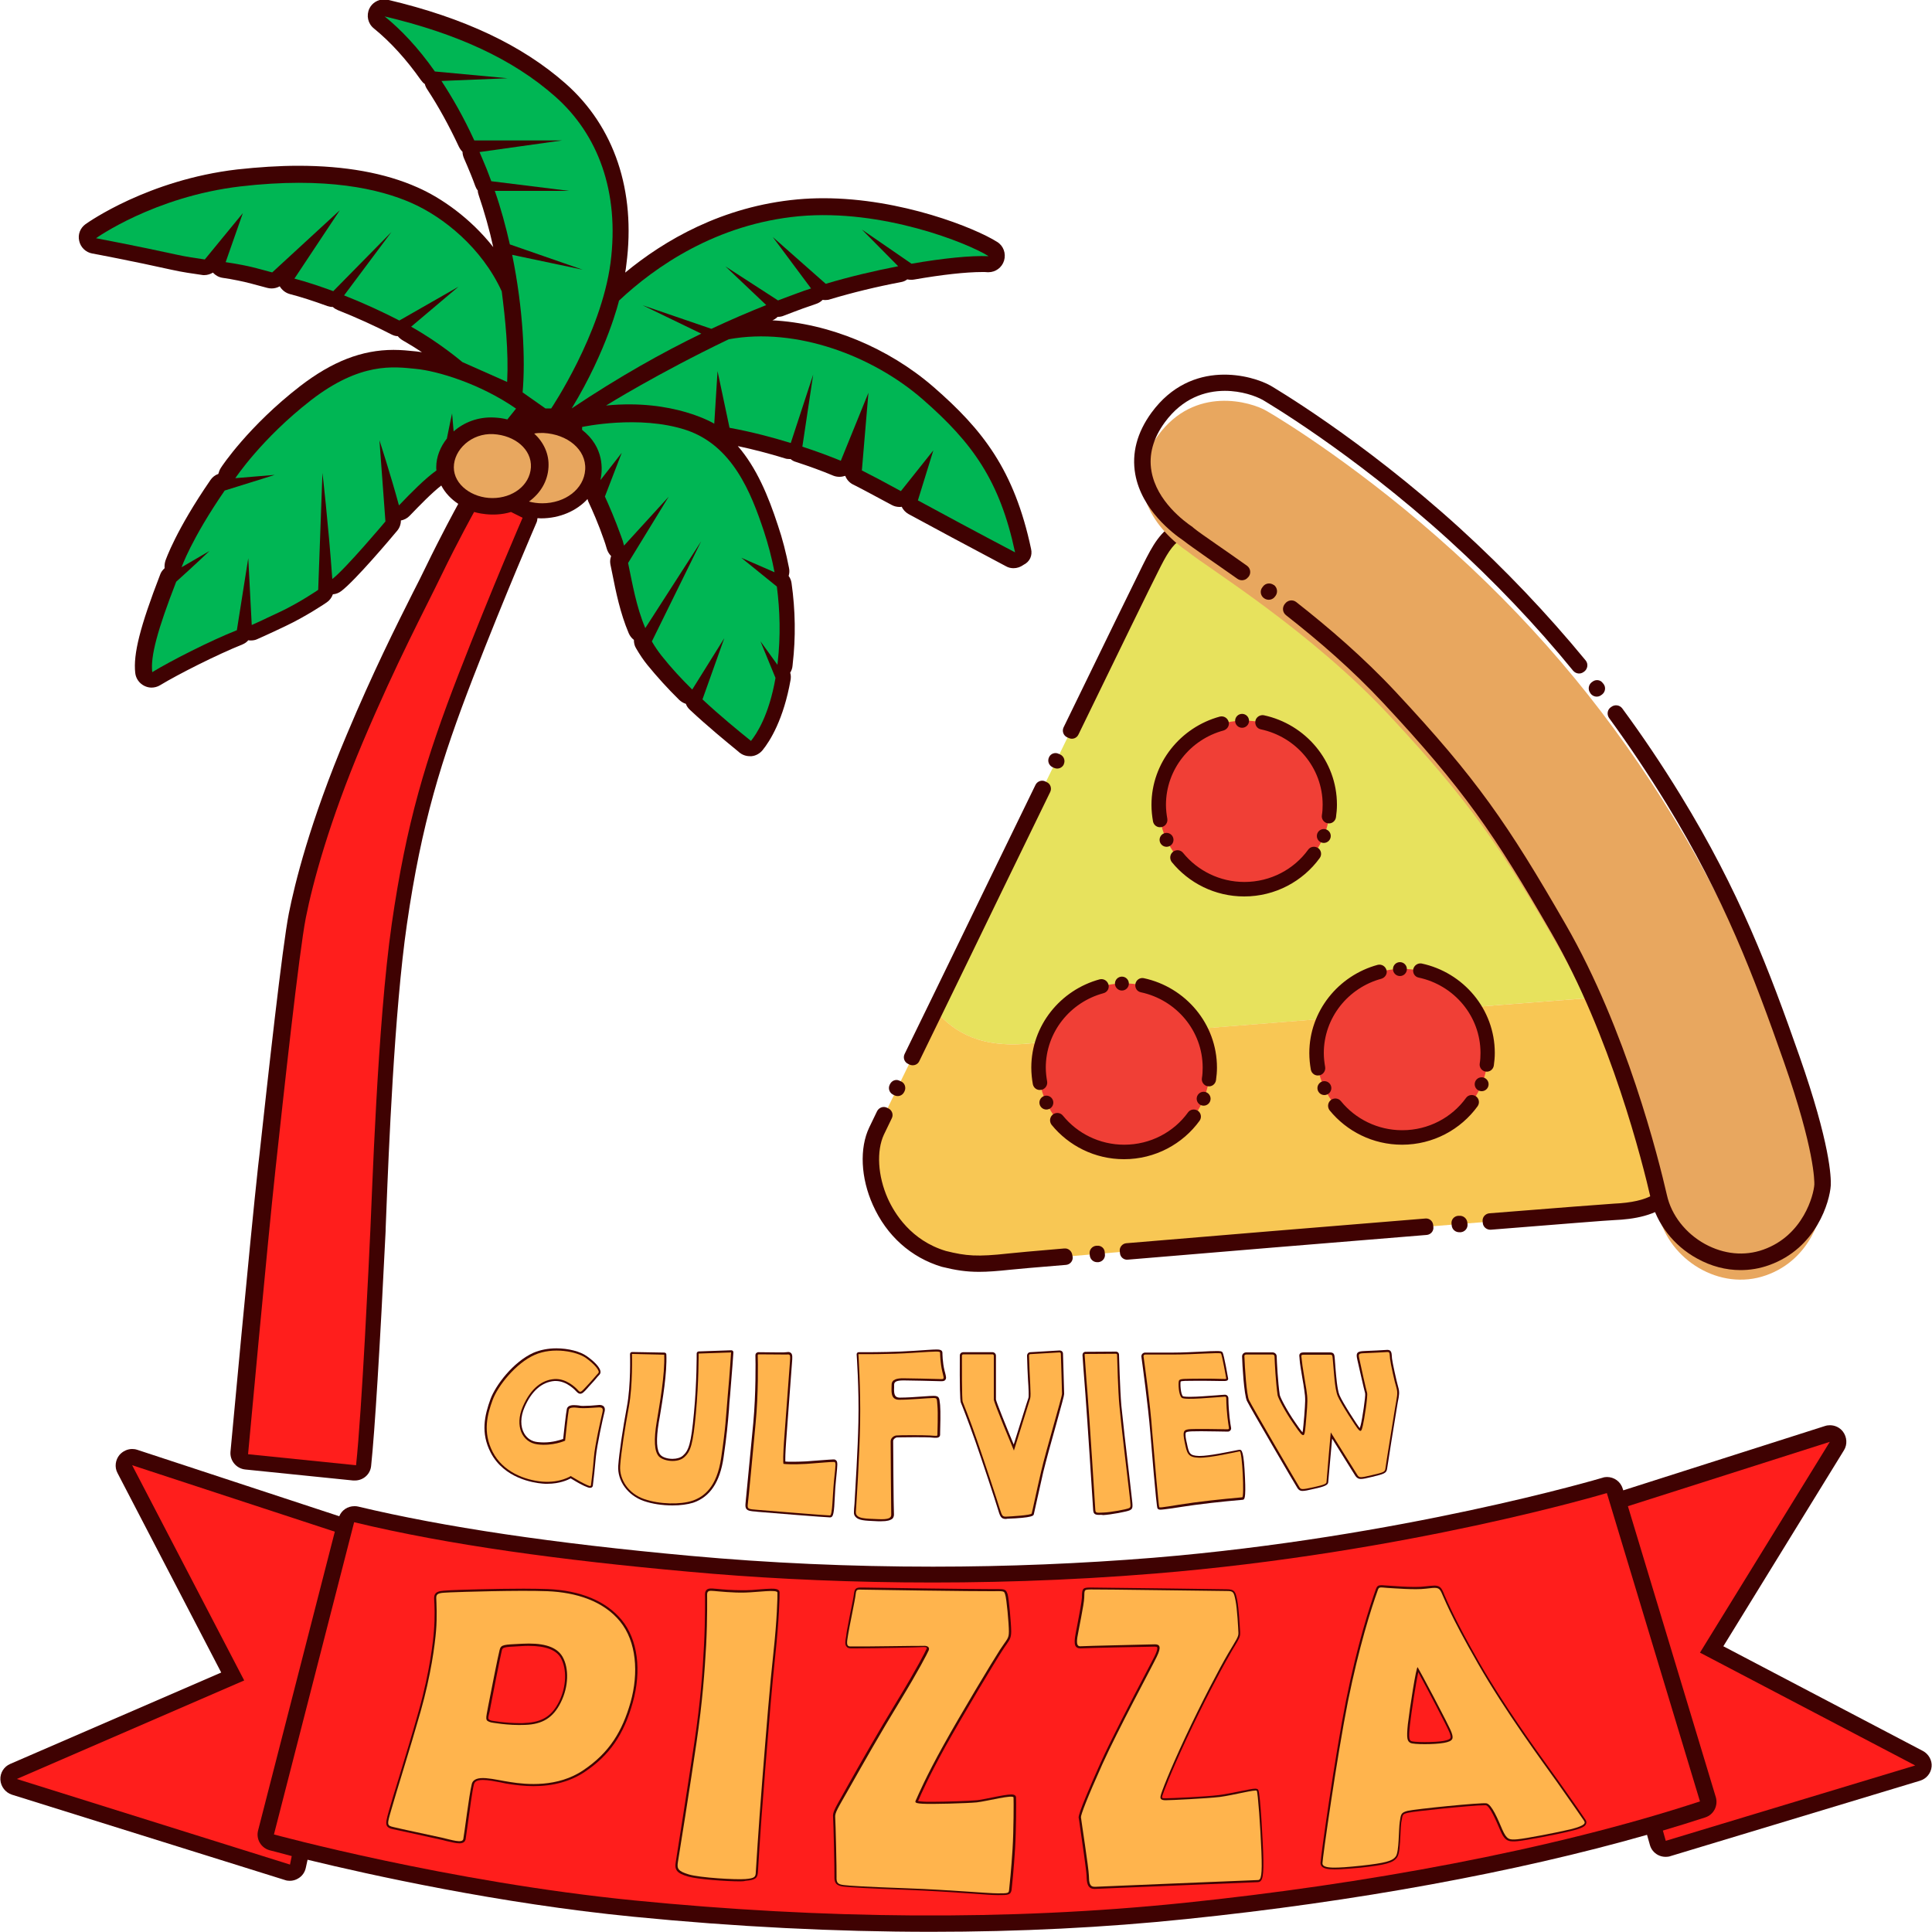 <?xml version="1.0" encoding="utf-8"?>
<!-- Generator: Adobe Illustrator 24.0.1, SVG Export Plug-In . SVG Version: 6.00 Build 0)  -->
<svg version="1.1" xmlns="http://www.w3.org/2000/svg" xmlns:xlink="http://www.w3.org/1999/xlink" x="0px" y="0px"
	 viewBox="0 0 1000 1000" style="enable-background:new 0 0 1000 1000;" xml:space="preserve">
<style type="text/css">
	.st0{fill:#3F0202;}
	.st1{fill:#FF1E1C;}
	.st2{fill:#FFB44D;}
	.st3{fill:#E8A75F;}
	.st4{fill:#00B654;}
	.st5{fill:#E7E25D;}
	.st6{fill:#F8C754;}
	.st7{fill:#F03F36;}
</style>
<g id="Layer_2">
</g>
<g id="Layer_3">
	<g>
		<g>
			<path class="st0" d="M995.3,906.3l-103.3-54.2l62.4-101.4c1.9-3,1.6-6.9-0.5-9.7c-1.6-2.1-4.1-3.3-6.7-3.3
				c-0.9,0-1.7,0.1-2.6,0.4l-104.4,33.3l-0.3-0.9c-1.1-3.7-4.5-6-8.1-6c-0.8,0-1.6,0.1-2.4,0.4c-1,0.3-104,30.8-232.5,41.4
				c-37.2,3-75.5,4.6-114,4.6c-42.9,0-85.1-1.9-125.6-5.6c-71.2-6.5-127.5-14.9-171.9-25.5c-0.7-0.2-1.3-0.2-2-0.2
				c-3.4,0-6.5,2-7.8,5.2L71,750.4c-0.9-0.3-1.8-0.4-2.6-0.4c-2.4,0-4.8,1.1-6.5,3c-2.2,2.6-2.7,6.4-1.1,9.4l53.7,103.3L5.3,913
				c-3.3,1.4-5.3,4.7-5.1,8.2c0.2,3.5,2.6,6.6,5.9,7.7l141.4,44.2c0.8,0.3,1.7,0.4,2.5,0.4c1.5,0,3-0.4,4.3-1.2
				c2.1-1.2,3.5-3.2,4-5.6l0.9-4.1c32.1,7.8,99.2,22.7,168.7,29.5c52.7,5.2,104.6,7.8,154.1,7.8c45.4,0,89.8-2.2,132-6.6
				c87.6-9,170.9-24.3,238.5-43.6l1.5,5.3c0.6,2.2,2.1,4,4.1,5.1c1.3,0.7,2.7,1,4.1,1c0.8,0,1.7-0.1,2.5-0.4l129.1-39
				c3.3-1,5.7-3.9,6-7.3C1000.1,911.2,998.3,907.9,995.3,906.3z"/>
			<path class="st1" d="M991.3,913.8l-129.1,39l-1.5-5.3c7.5-2.2,14.8-4.5,21.9-6.8c4.4-1.4,6.8-6.1,5.5-10.5l-45.5-150.6
				l104.5-33.3l-67.2,109.1L991.3,913.8z"/>
			<path class="st1" d="M139.6,957.7c0.2,0,4.2,1.1,11.4,3l-0.9,4.4L8.7,920.8l117.7-51l-58-111.4l104.9,34.4l-39.7,154.6
				C132.4,951.9,135.1,956.5,139.6,957.7z"/>
			<path class="st1" d="M183.3,787.9l-41.5,161.6c0,0,90.5,24.7,187,34.2s192.4,10.7,284.3,1.2s189.8-27.2,266.8-52.5l-48.2-159.6
				c0,0-103.3,31-234.3,41.7c-90.8,7.4-175.6,5-241-1C290.9,807.6,232.2,799.7,183.3,787.9z"/>
		</g>
		<g>
			<g>
				<path class="st0" d="M305.4,770.1c-0.7,0-1.6-0.4-3-1l-0.6-0.3c-1.8-0.8-5.1-2.8-6.4-3.6c-1.5,0.8-5.7,2.8-12.1,2.8
					c-0.8,0-1.7,0-2.6-0.1c-4.5-0.4-19.7-2.6-26.7-16c-5.3-10.2-3.2-19.3-0.1-27.8c2.6-7,11.7-19.2,22.2-23.9
					c3.5-1.5,7.6-2.3,11.9-2.3c6.1,0,12.4,1.6,15.8,4.1c3.3,2.3,6.8,5.6,7,7.9c0.1,0.7-0.2,1.2-0.4,1.5c-0.3,0.3-0.6,0.7-1.1,1.2
					c-1,1.2-2.5,3-4.7,5.3l-0.5,0.6c-1.9,2.1-2.7,2.9-3.8,2.9c-0.8,0-1.4-0.6-2-1.2c-0.2-0.2-4.7-5.4-10.6-5.4c-0.2,0-0.5,0-0.7,0
					c-6.5,0.5-11.9,5.2-15.5,13.6c-2.2,5-2.2,10-0.2,13.5c1.5,2.6,3.9,4.2,6.9,4.5c1,0.1,2.1,0.2,3.2,0.2c4.8,0,8.7-1.3,10.1-1.8
					c0.3-3,1.5-13.9,1.9-15.5c0.3-1.3,1.5-2,3.6-2c1,0,2,0.1,2.8,0.2l0.5,0.1c0.4,0.1,1,0.1,1.7,0.1c2.2,0,5.4-0.2,7.1-0.4
					c0.4,0,0.8-0.1,1.1-0.1c0.7,0,1.8,0.1,2.4,0.9c0.7,0.9,0.5,2.1,0.2,3.1c-0.7,2.7-3.8,16.7-4.4,23c-0.5,5.5-1.1,11.3-1.4,13.5
					l-0.1,0.8C306.9,769.6,306.3,770.1,305.4,770.1z"/>
				<path class="st0" d="M348.1,779.2c-5.3,0-10.6-0.8-14.9-2.3c-8.3-2.9-13.7-10.4-13.2-18.2c0.5-6.8,2.3-18.9,4.5-30.7
					c2.1-11.1,1.6-26.9,1.6-27.1c0-0.3,0.1-0.6,0.3-0.8c0.2-0.2,0.5-0.3,0.8-0.3c0,0,16.7,0.3,16.7,0.3c0.6,0,1,0.5,1,1
					c0.4,9.6-1.9,23.2-3.4,32.2l-0.5,2.8c-1.5,9.1-1.2,14.8,0.9,17c1.1,1.2,3.6,2,6.2,2c2.2,0,4.1-0.6,5.3-1.6
					c3.1-2.7,4.3-6.1,5.8-22.2c1.5-15.9,1.4-30.5,1.4-30.7c0-0.6,0.4-1,1-1.1c0,0,16.9-0.6,16.9-0.6c0.3,0,0.6,0.1,0.8,0.3
					c0.2,0.2,0.3,0.5,0.3,0.8c0,0.1-0.7,10.4-1.7,22.1c-0.3,2.8-0.5,5.3-0.6,7.6c-0.6,7.3-1.1,13-2.8,24.8
					c-1.9,12.7-7,20.3-15.7,23.3C355.9,778.7,352.1,779.2,348.1,779.2z"/>
				<path class="st0" d="M429.6,785.4c-2,0-33-2.5-37.5-2.9l-0.7-0.1c-2.9-0.2-4.2-0.4-5-1.3c-0.7-0.8-0.6-1.9-0.5-3.1
					c0.3-2.9,2.2-22.9,4-41.5c1.4-15.3,1.2-31.9,1.1-35c0-0.4,0.1-0.8,0.4-1.1c0.3-0.3,0.7-0.5,1.1-0.5c1.6,0,6.1,0.1,9.8,0.1
					c3.2,0,4.3,0,4.7-0.1c0.4,0,0.7-0.1,0.9-0.1c0.3,0,1,0,1.6,0.6c0.7,0.8,0.7,2,0.4,5.4c-0.4,4.6-2.3,31.3-3,40.3
					c-0.4,5.6-0.5,9.1-0.4,10.4c0.8,0.1,2.2,0.1,4.3,0.1c2.1,0,4.3-0.1,6.6-0.2c2.8-0.2,5.6-0.4,7.9-0.6c2.9-0.2,5.1-0.4,6-0.4
					c0.2,0,0.3,0,0.4,0c0.5,0,0.9,0.3,1.2,0.6c0.7,0.9,0.6,2.1,0,8.1l-0.2,2c-0.3,2.8-0.5,5.7-0.6,8.4
					C431.7,783.2,431.4,785.4,429.6,785.4z"/>
				<path class="st0" d="M456.2,787.4c-0.6,0-1.2,0-1.9,0c-0.7,0-1.3-0.1-2-0.1c-4.2-0.2-7.8-0.3-9.4-2.1c-0.7-0.7-1-1.6-0.9-2.7
					c0-0.7,0.1-2.2,0.3-4.3c0.5-9,1.7-27.6,2-42c0.4-17.6-0.9-35-0.9-35.2c0-0.3,0.1-0.6,0.3-0.8c0.2-0.2,0.5-0.3,0.8-0.3
					c0,0,0,0,0,0c0,0,1.3,0,3.4,0c5.6,0,16.2-0.1,25-0.7c6.3-0.4,9.8-0.7,11.7-0.7c1.2,0,3.2,0,3.2,1.7c0,0.2,0,4.9,1.1,9.3l0.3,1.1
					c0.5,2,0.7,2.8,0.1,3.6c-0.5,0.7-1.4,0.7-1.9,0.7c-0.3,0-0.6,0-0.9,0c-3-0.1-15.6-0.4-18.8-0.4c-4.1,0-4.9,0.9-4.9,2.3
					c0,0.4,0,0.8,0,1.2c-0.1,1.7-0.1,3.7,0.8,4.7c0.4,0.4,1.1,0.7,2,0.7l0.6,0c2.9,0,7.8-0.3,11.6-0.6c2.6-0.2,4.6-0.3,5.4-0.3
					c2.8,0,3,0.9,3.3,3.9l0.1,0.9c0.3,3.2,0.1,11.3,0,14.3c0,0.6,0,0.9,0,1c0,0.7-0.4,1.6-2.1,1.6c-0.5,0-1.1,0-2-0.1l-1-0.1
					c-1.3-0.1-4.6-0.1-8.7-0.1c-4.2,0-7.8,0.1-8.5,0.1c-1,0.1-2,1-2,1.9c0,1.6,0.2,35.3,0.4,37.6c0.1,1-0.2,1.9-0.7,2.5
					C460.7,787,459.1,787.4,456.2,787.4z"/>
				<path class="st0" d="M520.6,786.2c-2.6,0-3-1.5-4.1-5.1c-1.2-4.1-8-24.6-11.7-35.2c-3.7-10.5-7.4-19.9-7.5-20
					c-0.4-0.9-0.6-9-0.5-24.3c0-1,0.8-1.7,1.8-1.7h15.1c1,0,1.8,0.8,1.8,1.8v22.7c0.2,1.3,5.3,14,9.2,23.3
					c2.1-6.6,7.1-22.8,7.6-24.1c0.3-0.8,0.1-5-0.2-9.4c-0.2-3.5-0.4-7.8-0.5-12.5c0-0.9,0.7-1.8,1.7-1.8c0,0,15.1-0.9,15.1-0.9
					c1.1,0,1.8,0.7,1.8,1.7c0,0.2,0.6,19.1,0.6,20.8c0,0.9-1.2,5.1-4.2,16c-2.5,8.8-5.2,18.7-6.6,24.4c-1.2,5.2-2.5,11.2-3.5,15.6
					c-0.9,3.9-1.3,5.9-1.4,6.3c-0.2,0.7-0.5,1.8-14,2.3C521,786.2,520.8,786.2,520.6,786.2z"/>
				<path class="st0" d="M568.8,784.1c-2.5,0-2.9-0.9-3-2.9c-0.1-1.7-3-46.9-4-59.7c-0.9-11-1.4-18.7-1.5-20.1
					c0-0.4,0.1-0.8,0.4-1.2c0.3-0.3,0.7-0.5,1.1-0.5l15.8-0.1c0.9,0,1.6,0.7,1.6,1.6c0,0.2,0.5,18.3,1.2,26.3
					c0.6,6.2,2.6,23.8,4,35.4l1.3,11.4c0.7,5.9,0.8,6.5-0.9,7.4c-1.3,0.7-9.9,2.3-13.8,2.5C570.1,784,569.3,784.1,568.8,784.1z"/>
				<path class="st0" d="M600.6,781.4c-0.3,0-1.1,0-1.5-0.7c-0.6-1.1-3.3-34.2-3.7-39.2c-1.2-14.7-4.1-35.3-4.6-39.2
					c-0.1-0.5,0.1-1.1,0.4-1.5c0.4-0.4,0.9-0.7,1.4-0.7h14.6c4.8,0,10.4-0.3,14.8-0.5c3.2-0.2,6-0.3,7.8-0.3c1.9,0,2.6,0.1,3,0.7
					c0.7,1.1,2.9,13.5,2.9,13.6c0,1.2-1.3,1.2-2.1,1.2c-0.5,0-1.3,0-2.2,0c-1.7,0-4.1-0.1-7.3-0.1c-0.8,0-5.8,0-5.8,0
					c-3.9,0-6.8,0-7.2,0.4c-0.3,1,0,6.6,1.2,7.6l0,0c0,0,0.6,0.3,3.5,0.3c3.9,0,9.8-0.5,14.1-0.8c1.7-0.1,3.1-0.3,4.1-0.3
					c0,0,0,0,0,0c1,0,1.7,0.7,1.8,1.7c0.1,7.7,1,13.3,1.4,15.4c0.1,0.5,0,1-0.4,1.4c-0.3,0.4-0.8,0.6-1.3,0.6
					c-2.2,0-8.6-0.2-13.8-0.2c-4.4,0-6,0.1-6.4,0.2c-0.9,0.1-1.3,0.3-1.5,0.5c-0.5,0.8,0.1,3.8,0.4,5l0.1,0.4
					c1.1,5.4,1.4,6.5,6.2,6.7l0.5,0c4.7,0,14.2-2,18.3-2.8c1.1-0.2,1.9-0.4,2.2-0.4c0,0,0.1,0,0.1,0c1.1,0,2.2,0.4,2.8,14.5
					c0.5,11.3-0.3,11.3-1.3,11.4c-0.1,0-13.3,1.1-25,2.7c-4.6,0.6-8.5,1.3-11.4,1.7C603.6,781.1,601.6,781.4,600.6,781.4z"/>
				<path class="st0" d="M674.2,771.7c-1.5,0-2.1-0.7-2.6-1.4c-0.9-1.3-24.8-42.2-26.2-45.2c-1.5-3.2-2.4-18.9-2.5-23
					c0-0.6,0.2-1.1,0.6-1.5c0.4-0.4,1-0.6,1.5-0.6h13.7c1.1,0,2.1,0.9,2.1,2c0.1,3,0.6,13.2,1.6,20c0.3,1.5,3.8,8.2,7.9,14.1
					c1.1,1.6,3,4.4,3.9,5.3c0.3-1.5,0.6-5.4,0.9-8.6c0.5-7.1,0.7-8.9,0-13.3c-0.2-1.7-0.6-3.9-1-6.2c-0.6-3.7-1.3-7.6-1.4-9.5
					c0-0.5-0.1-1-0.1-1.3c-0.1-0.7-0.2-1.4,0.3-1.9c0.5-0.6,1.4-0.6,2.6-0.6h12.7c2.4,0,2.5,1,2.7,3.6l0.1,1.5
					c0.1,0.7,0.1,1.6,0.2,2.6c0.4,4.6,0.9,11.4,2.1,14.4c1.5,3.7,9.5,16,10.5,17.1c0,0,0,0,0,0c0.2-0.5,0.4-1.3,0.5-1.6
					c0.8-3,2.6-15,2.3-16.4c-0.5-1.6-3.4-14.7-4-17.2c-0.4-1.8-0.6-2.9,0-3.7c0.6-0.8,1.8-0.9,3.5-1c3.3-0.1,10.5-0.5,11.9-0.6
					c0,0,0.2,0,0.2,0c2,0,2.1,1.7,2.2,3.2c0,0.4,0.1,0.8,0.1,1.3c0.3,2.4,2.3,11.6,3.2,14.7c0.8,2.6,0.5,4.4-0.2,7.8
					c-0.2,1-0.4,2.2-0.6,3.6c-1.2,7.2-4.7,28.9-4.9,30.7c-0.3,2.6-1.6,2.9-7.7,4.4c-3.2,0.8-4.8,1.1-5.9,1.1c-1.4,0-2.1-0.6-2.8-1.5
					c-0.8-1.2-8.6-13.8-12.1-19.4c-0.9,9.6-1.9,21.7-2,22.4c0,1.6-1.6,2.4-7.7,3.7C676.9,771.4,675.3,771.7,674.2,771.7z"/>
			</g>
			<g>
				<path class="st2" d="M292.5,745.7c0,0,1.5-14.3,1.9-16c0.4-1.7,4-1.1,5.7-0.9c1.7,0.2,6.8-0.1,9.1-0.3c2.4-0.2,3.2,0.2,2.6,2.7
					c-0.6,2.5-3.9,16.7-4.4,23.2s-1.4,13.3-1.5,14.3c-0.1,1-1.5,0.2-3.6-0.8c-2.1-1-6.9-3.9-6.9-3.9s-5.3,3.6-14.6,2.9
					c-9.3-0.8-20.5-5.1-25.8-15.4s-2.7-19.6,0-26.9s12-19,21.7-23.3c9.6-4.3,22-1.7,26.6,1.6c4.6,3.3,7.4,6.8,6.4,7.8
					s-2.7,3.2-5.8,6.5c-3.1,3.3-3.4,3.9-4.7,2.4c-1.3-1.5-6.2-6.2-12.2-5.8c-6,0.4-12.1,4.3-16.4,14.3c-4.3,10-0.3,18.5,7.6,19.5
					S292.5,745.7,292.5,745.7z"/>
				<path class="st2" d="M327.1,700.8c0,0,0.5,16-1.6,27.3c-2.1,11.4-4,23.5-4.5,30.6c-0.5,7.1,4.3,14.4,12.4,17.2
					c8.1,2.8,18.9,2.9,24.9,0.9c6-2,12.8-7,15-22.4c2.3-15.4,2.4-20.5,3.4-32.3c1.1-11.8,1.7-22.1,1.7-22.1l-16.8,0.6
					c0,0,0.1,14.6-1.4,30.8c-1.5,16.2-2.7,19.9-6.1,22.9c-3.4,3-10.5,2.1-13-0.4c-2.5-2.6-2.7-8.8-1.2-17.9
					c1.5-9.1,4.3-24.3,3.9-34.8L327.1,700.8z"/>
				<path class="st2" d="M392.7,701c-0.3,0-0.5,0.2-0.5,0.5c0.1,3.2,0.4,19.8-1.1,35.2c-1.6,17-3.6,38.5-4,41.5s0.2,2.9,5.1,3.3
					c5,0.4,35.5,2.9,37.4,2.9c1.3,0,1.3-9.9,2.1-18.2c0.9-8.4,1.1-9.4,0-9.5c-1.1-0.1-7.5,0.5-14.3,1c-6.8,0.4-11.4,0.1-11.8,0
					c-0.4-0.1-0.2-5.6,0.2-11.5c0.4-5.9,2.6-35.4,3-40.3s0.3-5-1.7-4.8C405.5,701.1,395.2,701,392.7,701z"/>
				<path class="st2" d="M461.3,783.6c0.2,2.1-1.2,3-7,2.7c-5.8-0.3-11.5,0-11.3-3.7c0.2-3.7,1.9-28.5,2.2-46.4s-0.9-35.3-0.9-35.3
					s16.1,0.2,28.5-0.7c12.4-0.8,13.8-0.9,13.8,0s0.1,5.3,1.1,9.6c1,4.2,1.3,4.1-1.6,4c-2.9-0.1-15.5-0.4-18.6-0.4s-6,0.5-6,3.4
					c0,2.9-0.8,7.6,3.7,7.7c4.6,0.1,15.5-0.9,17.7-0.9c2.2,0,2,0.1,2.3,3.8c0.4,3.7,0,14.6,0,15.3s-0.8,0.5-3.9,0.3
					c-3.1-0.2-15.9-0.2-17.4,0c-1.5,0.2-2.9,1.5-2.9,3C461,747.4,461.2,781.2,461.3,783.6z"/>
				<path class="st2" d="M498.3,725.6c-0.5-1.1-0.4-20-0.4-23.9c0-0.4,0.3-0.7,0.7-0.7h15.1c0.4,0,0.7,0.3,0.7,0.7v22.7
					c0,1.6,10.4,26.4,10.4,26.4s7.9-25.2,8.4-26.9c0.6-1.7-0.3-10.6-0.6-22.3c0-0.4,0.3-0.7,0.7-0.7l15.1-0.9c0.4,0,0.7,0.3,0.7,0.7
					c0.1,3.5,0.6,19.3,0.6,20.7c0,1.7-8.2,29-10.8,40.2c-2.2,9.3-4.6,20.9-4.9,21.8c-0.3,0.9-10.9,1.5-13,1.6
					c-2.2,0.1-2.3-0.3-3.6-4.3c-1.2-4-8-24.5-11.7-35.2C502.1,735,498.3,725.6,498.3,725.6z"/>
				<path class="st2" d="M561.9,700.8l15.7-0.1c0.3,0,0.6,0.2,0.6,0.5c0.1,3.2,0.5,19,1.2,26.3c0.7,8.1,4,35.9,5,44.1
					c0.9,8.2,1.1,8.4,0,9c-1.1,0.6-9.6,2.2-13.4,2.3c-3.8,0.2-4,0.2-4.1-1.8s-3-47.4-4-59.8c-0.9-10.5-1.3-18-1.5-20.1
					C561.3,701,561.5,700.8,561.9,700.8z"/>
				<path class="st2" d="M591.9,702.1c-0.1-0.5,0.3-1,0.8-1h14.6c10.8,0,24.3-1.2,24.7-0.5c0.5,0.7,2.7,12.6,2.7,13
					c0,0.4-3.9-0.1-12.9,0c-9,0.1-11.2-0.1-11.6,1.1c-0.4,1.2-0.2,7.4,1.5,8.8c1.6,1.3,17.4-0.3,22.4-0.6c0.3,0,0.6,0.3,0.6,0.6
					c0.1,7.9,1.1,13.6,1.4,15.6c0.1,0.4-0.2,0.7-0.6,0.7c-3.5-0.1-18.1-0.3-20.3,0c-2.5,0.4-3.2,1-2,6.7c1.2,5.7,1.5,7.8,7.3,8
					c5.8,0.2,19.9-3.1,21.2-3.3c1.3-0.2,2.4,23.7,1.3,23.8c-1.1,0.1-13.9,1.2-25,2.7c-11.1,1.5-17.7,3-18,2.4
					c-0.3-0.6-2.2-22.2-3.6-38.8C595.4,726.8,592.5,706.7,591.9,702.1z"/>
				<path class="st2" d="M645,701.1h13.7c0.6,0,1,0.4,1,1c0.1,3.2,0.6,13.3,1.6,20.1c0.4,1.8,4.1,8.8,8.1,14.5
					c3.9,5.7,4.4,6.1,5.2,6.1s1-2.6,1.6-9.8c0.6-7.2,0.7-9.1,0-13.6c-0.7-4.5-2.2-12.6-2.4-15.5c-0.2-2.9-1.1-2.7,2.9-2.7
					c4,0,9.8,0,11.5,0c1.7,0,1.4,0.1,1.8,4.1c0.4,4,0.8,13.5,2.4,17.3c1.6,3.8,9.6,16.2,10.8,17.4s1.5,0.8,2.2-2.1
					c0.7-2.9,2.7-15.5,2.2-17s-3.3-14.1-3.9-17.1c-0.7-3-0.7-3.3,2.5-3.4c3.3-0.1,10.5-0.5,11.9-0.6c1.4-0.1,1.1,1,1.4,3.6
					c0.3,2.5,2.3,11.8,3.3,14.9c0.9,3.1,0.2,4.7-0.8,11c-1,6.3-4.7,28.8-4.9,30.7s-0.9,2.1-6.9,3.5c-6,1.4-6.6,1.5-7.6,0
					c-1-1.5-13.8-22.1-13.8-22.1s-2.2,24.9-2.2,25.7s-0.8,1.4-6.8,2.7c-6,1.3-6.4,1.2-7.2,0c-0.8-1.2-24.7-42.1-26.1-45.1
					c-1.3-2.7-2.2-17-2.4-22.5C643.9,701.5,644.4,701.1,645,701.1z"/>
			</g>
		</g>
		<g>
			<g>
				<path class="st0" d="M237.8,954.1c-1.8,0-4.2-0.6-6.8-1.2c-0.8-0.2-1.6-0.4-2.4-0.6c-2.3-0.5-7.2-1.6-12.2-2.7
					c-5.4-1.2-11-2.4-12.9-2.8c-1.5-0.3-2.6-0.7-3.2-1.7c-0.8-1.4-0.3-3.2,1.1-8.2l0.2-0.6c0.8-3,2.4-8.2,4.4-14.6
					c3.3-10.8,7.4-24.2,10.7-36c5.9-20.8,7.6-37.1,7.9-41.6c0.6-7,0.3-13.7,0.1-16.6l0-0.3c0-1,0.2-1.9,0.8-2.5
					c1.1-1.2,3.1-1.3,6.2-1.5l1.6-0.1c3.7-0.2,22.3-0.8,37.7-0.8c5,0,9.2,0.1,12.4,0.2c17.1,0.7,30.3,6.2,38.4,16
					c8.3,10.1,10.4,26.1,5.7,42.8c-4.6,16.5-12,27.2-24.8,35.8c-7.3,4.9-16.2,7.4-26.6,7.4h0c-4.9,0-9.2-0.6-12-1
					c-1.5-0.2-3.2-0.5-4.8-0.9c-3.3-0.6-6.6-1.3-9.3-1.3c-3.7,0-4.4,1.2-4.7,2.3c-0.9,3.5-2.2,13.5-3.2,20.7c-0.6,4-1,6.9-1.1,7.8
					C240.7,953.1,240,954.1,237.8,954.1z M254.4,890.6c0,0,7.1,1.3,14.8,1.3c0.9,0,1.7,0,2.6-0.1c8.8-0.4,13.9-3.6,17.6-11.1
					c3.8-7.7,4.1-16.7,0.9-22.5c-2.4-4.2-7.8-6.3-16.6-6.3c-1.1,0-2.3,0-3.4,0.1l-1.8,0.1c-7.9,0.4-8.4,0.5-8.8,2.4
					c-0.7,2.8-4.5,21.9-5.8,28.9l-0.4,2.2C252.4,889.9,252.4,889.9,254.4,890.6C254.4,890.6,254.4,890.6,254.4,890.6z"/>
				<path class="st0" d="M383.2,973.8c-7.3,0-22.1-1.1-27-2.5c-5.8-1.7-7.2-3.3-6.4-7.7c0.6-3.6,6.4-40.4,9.6-61.7
					c3.3-22,4.3-36.9,5-50.4c0.7-13.5,0.5-26.1,0.5-26.3c0-3,2.4-3,3.1-3c0.5,0,1.1,0,1.8,0.1l1.3,0.1c2.8,0.3,8,0.7,13.1,0.7
					c0.6,0,1.2,0,1.8,0c2,0,4.4-0.2,6.6-0.4c2.5-0.2,4.9-0.4,6.7-0.4c1.4,0,4.1,0,4.2,1.8c0.1,2-0.3,14.7-2.1,31.6
					c-1.8,16.5-3.3,35.2-5.4,61.1l-0.3,4.1c-2.4,29-3.3,47.3-3.4,48c-0.2,3.1-1.1,4.2-6.4,4.6C385.3,973.7,384.3,973.8,383.2,973.8z
					"/>
				<path class="st0" d="M516.5,980.9c-2.4,0-7.1-0.3-13.6-0.8c-8.5-0.6-20.2-1.4-32.9-1.9c-19.6-0.7-29.6-1.3-33.4-1.7
					c-4.1-0.5-4.8-2.2-4.7-5.4c0.1-2.7-0.5-28-0.7-30.5c-0.3-2.4,0.8-4.3,4.9-11.5c0.8-1.5,1.8-3.2,2.9-5.2
					c6.2-11,15.6-27.6,25.7-44.1c10.1-16.6,14.2-24.8,14.9-26.4c0-0.1,0.1-0.4,0.1-0.5c-0.1-0.2-0.6-0.4-1.4-0.4c-0.1,0-0.3,0-0.4,0
					c-1.8,0.2-24.7,0.7-35.2,0.7c-0.9,0-2.3,0-2.3,0c-1,0-1.8-0.3-2.2-0.9c-1-1.1-0.7-2.8-0.3-5c0.1-0.5,0.2-1,0.2-1.5
					c0.2-1.8,1.2-6.4,2-10.8c0.9-4.3,1.8-8.8,1.9-10c0.3-2.3,0.8-3.3,3.3-3.3c0.3,0,0.7,0,1.2,0l0.3,0c3,0.1,54.5,0.8,65.3,0.8
					l1.4,0c1.2,0,2.2,0,3,0c3.3,0,4.2,0.2,4.9,2.3l0.1,0.2c0.7,2.1,1.9,15.6,1.9,19.4c0,3.2-0.7,4.2-2.4,6.7
					c-0.6,0.9-1.4,1.9-2.3,3.4c-3.5,5.3-20.2,33.1-29.3,49.4c-8.8,15.9-13,25.5-13.7,27.2c-0.1,0.3-0.2,0.5-0.4,0.8
					c0,0.1-0.1,0.2-0.1,0.3c0.3,0.1,1.1,0.2,2.5,0.3c1,0.1,2.5,0.1,4.4,0.1c7.1,0,19.4-0.4,23.6-0.8c1.8-0.2,4.7-0.8,7.7-1.4
					c3.9-0.8,8-1.6,10.1-1.6c1.9,0,2.3,0.8,2.4,1.4c0.1,1.9,0.1,17-0.5,26.7c-0.6,9.8-1.6,19.8-1.8,21.3
					C523.1,980.9,521.8,980.9,516.5,980.9z"/>
				<path class="st0" d="M566.5,977.7c-3.9,0-4-3.7-4.1-6.9c-0.1-2.7-2.2-17-3.3-24.7c-0.4-2.9-0.7-5-0.8-5.3
					c-0.2-2.1,6-16.4,11.2-28c5.8-12.9,16.6-33.5,23.1-45.9c2.5-4.8,4.3-8.2,5-9.6c1.7-3.5,1.5-4.5,1.3-4.7
					c-0.1-0.2-0.6-0.3-1.3-0.3c-3,0-35.9,0.7-38.2,0.9c-0.1,0-0.3,0-0.4,0c-0.8,0-1.5-0.3-2-0.8c-0.8-0.9-0.9-2.3-0.6-4.8
					c0.2-1.4,0.7-4,1.3-7c1-5.2,2.2-11.6,2.3-13.7l0-0.8c0.1-3.9,0.5-4.4,4.3-4.4h0.3c2.9,0,23.3,0.3,41.4,0.5
					c14.1,0.2,27.4,0.4,28.9,0.4c4.2,0,4.6,1.3,5.5,5.7c0.8,4.2,1.3,13.3,1.5,16.3l0,0.5c0.1,2-0.6,3.2-3,7.2
					c-0.7,1.1-1.5,2.5-2.5,4.3c-4.8,8.2-14.1,26-22.1,43.1c-8.5,18.2-12.3,28.4-12.7,29.9c-0.2,0.7-0.1,0.9-0.1,0.9
					c0,0,0.2,0.3,1.6,0.3c2.6,0,21-0.8,28-1.7c3-0.4,7-1.2,10.5-1.9c3.8-0.8,6.9-1.4,8.2-1.4c0.4,0,1,0.1,1.4,0.5
					c1.3,1.6,2.6,31.8,2.6,32.1c0.5,13.2-0.3,15.6-2.7,15.8c-1,0.1-14.8,0.6-29.4,1.2l-19.2,0.8c-18.4,0.7-33,1.4-35.8,1.5
					L566.5,977.7z"/>
				<path class="st0" d="M690.8,967.6c-3.6,0-5.6-0.5-6.6-1.5c-0.5-0.5-0.7-1.2-0.7-1.9c0.1-3.2,7.6-56.1,13.2-84
					c5.9-29.3,12.3-48.8,15.5-57.8c0.5-1.4,1.2-1.9,2.7-1.9c0.5,0,1,0,1.8,0.1l3,0.2c3,0.2,8.1,0.6,12.6,0.6c2.2,0,4-0.1,5.4-0.3
					c2.1-0.2,3.6-0.4,4.7-0.4c2.3,0,3.4,0.7,4.4,2.9c0.2,0.4,0.5,1,0.8,1.9c1.8,4.1,5.9,13.8,18,34.9c12.5,21.8,28.9,44.6,37.7,56.8
					c1.4,1.9,2.6,3.6,3.6,5c7.8,11,12.8,18.2,13.6,19.5c0.3,0.4,0.9,1.3,0.4,2.4c-0.5,1.2-1.9,2.2-7.7,3.6
					c-7.7,1.9-23.5,4.9-27.8,5.3c-0.9,0.1-1.6,0.1-2.3,0.1c-3.2,0-4.7-1.3-6.6-5.8l-0.3-0.7c-1.8-4.2-5.1-11.9-7.1-12.2
					c-0.2,0-0.4,0-0.8,0c-6.2,0-36.4,3.1-39.6,3.9c-2.7,0.7-2.7,0.7-3.3,4.5l-0.1,0.4c-0.2,1.3-0.3,3.6-0.4,5.9
					c-0.3,6.1-0.5,10.5-1.8,12.3c-2,2.8-5.9,3.9-18.9,5.3C699.6,967.1,694.5,967.6,690.8,967.6z M734.1,865.5
					c-1.2,5.4-3.5,20.2-4.3,27.1c-0.9,7.7-0.2,8.1,0.7,8.6c0.4,0.2,2.6,0.5,6.9,0.5c3.8,0,7.6-0.2,9.8-0.6c2-0.4,3.1-0.8,3.5-1.4
					c0.3-0.5,0.1-1.4-0.3-2.6C749.6,894.6,737.8,872.3,734.1,865.5z"/>
			</g>
			<g>
				<path class="st2" d="M320.9,839.2c-8.6-10.5-22.6-15-37.6-15.6c-15-0.6-45.1,0.4-50,0.6c-4.9,0.3-7.6,0-7.5,2.9
					c0.1,2.7,0.5,9.7-0.1,17c-0.6,7.2-2.6,22.8-8,41.8c-5.4,19-12.9,42.7-15.1,50.6c-2.3,7.9-2.5,8.4,1.1,9.2
					c3.6,0.9,20.2,4.4,25.1,5.5c4.9,1.1,10.5,3,11,0.7c0.5-2.3,3-23,4.4-28.5c1.4-5.5,11.7-2.2,20-1c8.2,1.3,24.4,2.9,37.8-6.2
					c13.5-9.1,20.1-20.1,24.4-35.2C330.6,866,329.5,849.7,320.9,839.2z M290.3,881.1c-4,8.1-9.6,11.4-18.5,11.7
					c-8.9,0.4-17.7-1.3-17.7-1.3c-3.2-1-2.7-1.4-1.4-8.5c1.4-7.1,5.1-26.1,5.9-29c0.7-2.9,2.3-2.7,11.6-3.2c9.4-0.5,17.6,0.8,21,6.8
					C294.6,863.6,294.3,873,290.3,881.1z"/>
				<path class="st2" d="M366,825.3c0-2.1,1.4-2,3.7-1.8c2.4,0.2,9.6,1,16.2,0.8c6.6-0.2,16.3-1.7,16.5,0c0.1,1.7-0.2,14.1-2.1,31.4
					c-1.9,17.4-3.5,37.6-5.7,65.2c-2.2,27.6-3.2,45.7-3.4,48.1c-0.1,2.4-0.4,3.2-5.4,3.6c-5,0.4-23.7-0.7-29.3-2.4s-6.2-3-5.6-6.5
					c0.6-3.5,6.4-39.8,9.6-61.7c3.2-21.9,4.2-36.7,5-50.5C366.2,837.9,366,825.3,366,825.3z"/>
				<path class="st2" d="M440.3,852.2c-2.7,0.1-1.8-2.7-1.3-6.2c0.5-3.5,3.7-18.4,3.9-20.9c0.3-2.5,0.7-2.4,3.7-2.3
					c3,0.1,60.2,0.9,66.8,0.8c6.6-0.1,6.3-0.1,6.9,1.8c0.7,1.9,1.9,15.1,1.9,19s-0.9,3.8-4.6,9.5s-20.4,33.4-29.3,49.5
					c-8.9,16-13,25.6-13.8,27.4c-0.7,1.8-2,2.5,2.9,2.8c4.9,0.3,22.9-0.2,28.2-0.7c5.3-0.6,18.9-4.2,19-2.5
					c0.1,1.7,0.1,16.8-0.5,26.6c-0.6,9.8-1.6,19.7-1.8,21.3c-0.2,1.6-0.4,1.7-5.8,1.7c-5.4,0-24.4-1.8-46.5-2.6
					c-22.1-0.8-30.1-1.3-33.3-1.7c-3.3-0.4-3.8-1.4-3.7-4.3c0.1-2.9-0.5-28.1-0.7-30.6c-0.3-2.5,1.3-4.7,7.7-16s15.7-27.8,25.7-44.1
					c9.9-16.3,14.2-24.7,15-26.5c0.7-1.8-1-2.5-2.9-2.3C475.8,851.8,449.2,852.3,440.3,852.2z"/>
				<path class="st2" d="M559.4,852.1c-1.5,0.1-2.3-0.6-1.8-4.4c0.6-3.8,3.5-17.3,3.6-20.8c0.1-4.2-0.1-4.1,3.4-4.2
					s67.1,0.8,70.4,0.8c3.4,0,3.6,0.5,4.5,4.9c0.9,4.4,1.4,14.5,1.5,16.7c0.1,2.2-1,3.4-5.4,10.9c-4.4,7.5-13.6,25-22.1,43.2
					c-8.5,18.2-12.4,28.6-12.7,30.1c-0.4,1.5-0.2,2.5,2.5,2.5c2.7,0,21.2-0.9,28.1-1.7c6.9-0.9,18.5-4,19.1-3.2s1.9,19,2.4,31.5
					c0.5,12.5-0.2,14.6-1.7,14.7c-1.5,0.1-30.2,1.2-48.6,2s-33,1.4-35.8,1.5c-2.9,0.1-3.1-2.1-3.2-5.9s-4-28.8-4.1-30.1
					c-0.1-1.2,3.1-9.7,11.1-27.5c8-17.7,25.6-50.3,28.1-55.5c2.5-5.1,1.7-6.5-0.9-6.5C595,851.2,561.9,851.9,559.4,852.1z"/>
				<path class="st2" d="M819.8,942.3c-0.9-1.4-6-8.7-13.6-19.5c-7.6-10.7-26.9-36.7-41.3-61.9c-14.5-25.2-17.6-34.2-18.9-36.8
					c-1.3-2.6-2.3-2.5-8-1.8c-5.7,0.7-16.1-0.2-19.9-0.4c-3.7-0.3-4.3-0.6-4.9,1c-3.6,10-9.7,29.2-15.5,57.7
					c-5.7,28.5-13.1,80.8-13.2,83.8c-0.1,3,7.2,2.6,19.9,1.3c12.6-1.4,16.4-2.4,18.1-4.9c1.7-2.5,1.4-13.6,2-17.7
					c0.6-4.1,0.6-4.9,4.1-5.8c3.5-0.9,38.1-4.4,40.8-3.9c2.7,0.5,6,8.4,8.2,13.6c2.3,5.2,3.6,5.4,7.9,5s20-3.4,27.6-5.2
					C820.8,944.8,820.7,943.6,819.8,942.3z M747.4,902.1c-4.9,0.9-15.9,0.9-17.4,0c-1.5-0.9-2.1-1.9-1.3-9.6
					c0.9-7.7,4.4-30.6,5.1-29.5c0.6,0.8,16.5,30.6,17.5,33.7C752.4,899.8,752.3,901.2,747.4,902.1z"/>
			</g>
		</g>
		<g>
			<path class="st0" d="M533.7,284.2c-8.7-41-25.1-61.8-50.5-83.9c-23.4-20.3-54.2-33-83.4-34.5c1-0.4,1.9-1,2.7-1.8
				c0.1,0,0.1,0,0.2,0c1,0,2.1-0.2,3-0.6c3.3-1.3,6.6-2.5,9.8-3.7c2.2-0.8,4.5-1.6,6.9-2.4c1.3-0.4,2.5-1.2,3.4-2.1
				c0.5,0.1,1,0.1,1.5,0.1c0.8,0,1.6-0.1,2.4-0.4c11.3-3.4,24-6.5,36.7-8.9c1.2-0.2,2.3-0.7,3.2-1.4c0.7,0.2,1.3,0.2,2,0.2
				c0.5,0,1,0,1.5-0.1c14.3-2.5,26.8-3.9,35.4-3.9c0.9,0,1.8,0,2.7,0.1c0.1,0,0.2,0,0.4,0c3.7,0,7-2.4,8.1-6
				c1.1-3.7-0.3-7.7-3.6-9.7c-11.2-7.1-49.5-22.6-89.9-22.6c-4.5,0-9,0.2-13.4,0.6c-39,3.6-69,21.2-89.2,37.9
				c0.2-1.4,0.5-2.8,0.6-4.2c5-38.1-6.2-71.4-31.5-93.7c-22.5-19.8-52.5-34-91.9-43.3c-0.7-0.2-1.3-0.2-2-0.2
				c-3.2,0-6.2,1.8-7.6,4.7c-1.7,3.6-0.8,7.8,2.3,10.3c8.6,7,16.8,16,24.4,26.8c0.6,0.8,1.2,1.5,2,2c0.2,0.9,0.6,1.8,1.2,2.7
				c5.8,8.8,11.3,18.8,16.4,29.7c0.5,1,1.1,1.9,1.9,2.7c0,1.1,0.3,2.2,0.7,3.2c1.1,2.5,2.3,5.3,3.6,8.5c0.8,2,1.6,4,2.3,6
				c0.3,0.8,0.7,1.6,1.3,2.3c0,0.8,0.2,1.7,0.5,2.5c2.9,8.6,5.5,17.6,7.5,26.8c-11.8-15-26.9-25.5-39.2-30.9
				c-16.8-7.5-37.6-11.2-61.7-11.2c-9.9,0-20.6,0.7-31.6,1.9c-46.2,5.4-77.2,27.4-78.5,28.3c-2.8,2-4.1,5.4-3.3,8.7
				c0.7,3.3,3.4,5.9,6.7,6.5c0.2,0,21.8,4.1,41,8.4c5.8,1.3,11,2,15.8,2.7c0.4,0.1,0.8,0.1,1.2,0.1c1.6,0,3.2-0.5,4.5-1.3
				c1.3,1.4,3,2.4,5,2.7c2.3,0.3,5,0.8,8,1.4c4.2,0.8,9.5,2.3,15.1,3.8c0.7,0.2,1.5,0.3,2.3,0.3c1.5,0,2.9-0.4,4.2-1.1
				c1.1,1.9,3,3.4,5.2,4c5.8,1.5,12.3,3.6,19.4,6.2c0.9,0.3,1.9,0.5,2.9,0.5c0.7,0.7,1.6,1.2,2.5,1.6c9.6,3.8,19.5,8.3,27.8,12.6
				c1,0.5,2.1,0.9,3.3,0.9c0.7,0.9,1.6,1.6,2.6,2.2c3.5,2,6.9,4.1,9.9,6.1c-1-0.1-2-0.3-2.9-0.4l-1-0.1c-3-0.3-6.6-0.7-10.8-0.7
				c-16.4,0-31.8,6-48.4,18.8c-26.5,20.5-40.5,41.4-41,42.3c-0.6,0.9-1,2-1.3,3.1c-1.7,0.6-3.1,1.7-4.1,3.2
				c-17.9,26-23.1,41.2-23.3,41.8c-0.4,1.3-0.5,2.6-0.4,3.8c0,0,0,0-0.1,0.1c-1,0.9-1.8,2-2.2,3.2c-10.4,26.9-14,41.2-12.9,50.9
				c0.3,2.9,2.1,5.4,4.7,6.7c1.2,0.6,2.5,0.9,3.7,0.9c1.5,0,3.1-0.4,4.4-1.2c9.4-5.7,29.6-15.9,42.6-21.1c1.2-0.5,2.3-1.2,3.1-2.2
				c0.5,0.1,0.9,0.1,1.4,0.1c1.1,0,2.3-0.2,3.3-0.7c0.2-0.1,4.2-1.8,14.5-6.7c10.8-5.1,21-12,21.4-12.3c1.5-1,2.6-2.5,3.2-4.2
				c1.6-0.1,3.1-0.7,4.4-1.7c7.3-5.6,25.3-26.9,28.8-31.1c1.3-1.5,2-3.4,2-5.4c1.7-0.3,3.4-1.2,4.6-2.5c5.3-5.5,11.2-11.6,16.3-15.6
				c2,3.8,5,7,8.8,9.5c-1.5,2.7-8.8,16.1-16.8,32.6c-1.9,4-4.2,8.5-6.7,13.4c-8.7,17.3-20.6,41-34.2,73.4
				c-19.2,45.4-27,77.5-30,92.6c-3.4,17.2-10.8,84.6-15.2,124.8l-0.7,6c-4.2,38.3-14.2,146.7-14.3,147.8c-0.4,4.6,3,8.7,7.6,9.2
				l55.9,5.7c0.3,0,0.6,0,0.9,0c4.3,0,8-3.2,8.4-7.6c1.9-18.2,4.5-60.2,7.5-121.6l0-0.9c0.1-2.1,0.2-5.5,0.4-10
				c1.1-28.2,4.1-103.1,10.6-147.7c7.6-52.6,17.9-85.4,34.2-127.6c17-43.9,32.7-79.9,32.8-80.2c0.4-0.8,0.5-1.6,0.6-2.5
				c0.6,0,1.2,0.1,1.8,0.1c9.8,0,18.5-3.9,24.1-10c0.1,0.5,0.3,1,0.5,1.5c2,4.3,5.1,11.2,8.1,19.9c0.4,1.2,0.9,2.6,1.3,4.1
				c0.4,1.5,1.2,2.9,2.3,4c-0.3,0.9-0.5,1.9-0.5,2.9c0,0.6,0.1,1.2,0.2,1.7c0.3,1.4,0.6,2.9,0.9,4.4c1.9,9.6,4.1,20.5,8.5,30.9
				c0.6,1.4,1.5,2.6,2.7,3.5c0,1.5,0.3,3,1.1,4.3c1.8,3.1,3.7,6,5.9,8.7c4.9,6,10.4,12.1,16.5,18.1c1,0.9,2.1,1.6,3.4,2
				c0.4,1.2,1.2,2.3,2.2,3.2c9.1,8.5,18,15.8,25.2,21.7l0.3,0.3c1.5,1.2,3.4,1.9,5.4,1.9c0.3,0,0.6,0,0.9,0c2.2-0.2,4.3-1.4,5.7-3.1
				c3.9-4.8,10.9-16,14.5-36.4c0.2-1.2,0.2-2.5-0.2-3.7c0.6-1,1.1-2.2,1.2-3.5l0.1-1c1.6-13.7,1.4-27.8-0.6-41.9
				c-0.2-1.4-0.7-2.6-1.5-3.7c0.4-1.3,0.5-2.7,0.2-4.1c-1.5-7.7-3.4-15.2-5.8-22.2c-4.9-15-11-29.7-20.7-40.9
				c8,1.7,16.1,3.8,24.2,6.3c0.8,0.3,1.7,0.4,2.5,0.4c0.2,0,0.4,0,0.6,0c0.8,0.7,1.7,1.2,2.8,1.5c6.7,2.2,13.4,4.6,19.3,7.1
				c1,0.4,2.1,0.6,3.2,0.6c1,0,2-0.2,3-0.5c0.8,2.1,2.4,3.8,4.5,4.7c5,2.5,11.5,6.1,19.6,10.4c1.3,0.7,2.7,1,4,1
				c0.4,0,0.7,0,1.1-0.1c0.8,1.6,2,2.9,3.6,3.8c13.5,7.3,29.6,16,50.4,27c1.2,0.7,2.6,1,3.9,1c1.8,0,3.6-0.6,5.1-1.7
				C533.2,290.7,534.4,287.4,533.7,284.2z M274.2,216.1C274.2,216.1,274.2,216.1,274.2,216.1C274.2,216.1,274.2,216.1,274.2,216.1
				L274.2,216.1z"/>
			<path class="st1" d="M184.3,758.4l-55.9-5.7c0,0,10-108.9,14.2-147.6c4.2-38.7,12.2-112.4,15.7-130.1c3.5-17.7,12-49.5,29.5-90.9
				s32-68.4,40.7-86.4c8.7-18,16.9-32.7,16.9-32.7s9.4,3,19.1,0l6,3c0,0-15.7,36-33,80.6s-27.2,77.6-34.7,129.4
				c-7.5,51.9-10.3,142.9-11.1,158.5C191,652,187.3,730.4,184.3,758.4z"/>
			<path class="st3" d="M234.9,241.9c0-9.2,9.2-17.8,20.4-17.2c11.2,0.6,20,7.9,19.5,17.2c-0.6,9.4-9.5,15.9-19.9,15.9
				C244.4,257.8,234.9,250.9,234.9,241.9z"/>
			<path class="st3" d="M302.9,243c-0.6,10.3-10.6,17.5-22.2,17.5c-2.4,0-4.7-0.3-6.9-0.9c5.8-4.2,9.7-10.4,10.1-17.8
				c0.4-6.8-2.5-12.9-7.4-17.4c1.5-0.3,3.1-0.3,4.7-0.3C293.7,224.7,303.5,232.7,302.9,243z"/>
			<path class="st4" d="M267.1,211.5l-4.5,5.6c-2.3-0.6-4.6-0.9-7-1c-8.1-0.4-15.5,2.5-20.8,7.2l-0.8-9.3c0,0-1.4,6.2-2.7,13
				c0,0,0,0,0,0c-3.4,4.3-5.5,9.5-5.5,14.8c0,0.6,0,1.1,0.1,1.7c-6,4.3-13,11.4-19.4,18.1c-4.1-15.2-10.1-33.7-10.1-33.7l3.1,42
				c0,0-20.6,24.5-27.5,29.8c-2.1-29.2-5.1-54.9-5.1-54.9l-2.2,60.5c0,0-9.9,6.8-20.2,11.6c-10.3,4.9-14.2,6.6-14.2,6.6l-1.8-34.6
				l-5.9,37.3c-13.7,5.4-34.3,15.9-43.8,21.7c-1-8.2,2.8-22.1,12.4-46.8c9.1-8.2,16.8-15.5,17.2-15.9l-14.4,8.4
				c0,0,4.9-14.4,22.3-39.7c16.5-5.1,25.9-8.1,25.9-8.1l-20.4,1.7c0,0,13.5-20.4,39.1-40.3c25.7-19.9,42.9-17.4,54.1-16.3
				C226.1,191.9,248.4,198.5,267.1,211.5z"/>
			<path class="st4" d="M262.5,197.7l-23.2-10.3c0,0-11.8-10.1-26.5-18.3l24.5-20.7l-30.6,17.5c-8.1-4.2-18.2-8.9-28.6-13l24.5-32.8
				l-30.1,30.6c-6.8-2.5-13.7-4.8-20.1-6.5l23.5-35.4l-35,32.2c-5.5-1.5-11.3-3.1-15.8-3.9c-3-0.6-5.7-1-8.3-1.4l8.9-25.4L106,134.3
				h0c-4.8-0.7-9.7-1.4-15.1-2.6c-19.5-4.3-41.2-8.4-41.2-8.4s30-21.5,74.6-26.8c44.6-5.2,72.3,1.3,88.8,8.6
				c16.5,7.3,36.3,23.2,46.6,45.7C261.5,164.9,263.3,181.8,262.5,197.7z"/>
			<path class="st4" d="M316,136.1c-4.9,36.9-30.7,75.3-30.7,75.3h-3l-11.8-8.3c1.5-16.9,0.3-43.3-5.4-71.2l36.5,7.7l-37.7-13.1
				c-2.1-9.2-4.6-18.6-7.8-27.7h38.5l-40.3-5c-0.8-2.1-1.6-4.2-2.4-6.3c-1.2-3-2.5-5.9-3.7-8.8l42.7-6h-45.4
				c-5.5-12-11.3-22.1-17-30.8l34.2-1.4L225.1,37c-8.8-12.5-17.6-21.7-26-28.5c37.1,8.8,66.1,21.9,88.2,41.4
				C309.4,69.4,320.8,99.1,316,136.1z"/>
			<path class="st4" d="M511.7,132.6c-9.3-0.4-23.8,1.1-39.9,3.9l-25.7-17.7l18.8,19c-12.4,2.4-25.5,5.5-37.5,9.1l-27.4-24.2
				l19.8,26.6c-2.5,0.8-4.9,1.6-7.2,2.5c-3.2,1.2-6.6,2.4-9.9,3.7l-27.2-17.6l21.1,20c-9,3.6-18.4,7.6-28.4,12.3L332.6,158
				l30.4,14.7c-20,9.7-42.1,22-67.1,38.7c18.5-30.4,24.5-55.8,24.5-55.8c18.5-17.4,50.2-39.7,93.3-43.7
				C456.8,108,500.9,125.8,511.7,132.6z"/>
			<path class="st4" d="M475.1,259l8-25.9l-16.8,21.1c-8.4-4.6-15-8.1-20-10.6c-0.1,0-0.1-0.1-0.2-0.1l3.4-40.2l-14.3,35.2
				c-5.8-2.4-12.5-4.9-19.9-7.3l5.6-37.3l-11.6,35.4c-9.7-3-20.4-5.8-31.3-7.8l-0.4-0.1l-6.2-29.3l-1.7,27.2c0,0-21-12.9-56-9.4
				c0,0,26.4-16.5,63.5-34.3c35-6.4,74.6,8.6,100.4,31.1c25.8,22.5,39.9,42.1,47.8,79.2C504.5,274.9,488,266,475.1,259z"/>
			<path class="st4" d="M402.5,343.1c0,0.3-0.1,0.6-0.1,1l-8.8-12.2l7.8,19c-3.4,19.5-9.9,29.1-12.7,32.6
				c-7.3-5.9-16.1-13.1-25.1-21.5l11.3-31.7l-16.6,26.6c-5.4-5.3-10.8-11.1-15.8-17.4c-1.9-2.4-3.6-4.9-5.1-7.5l25.5-51.8
				l-28.9,44.9c-4.7-11.1-6.7-23.2-8.9-33.7v0l21-34.3l-23.1,25.3c-0.4-1.7-0.9-3.3-1.5-4.8c-3.2-8.9-6.3-16-8.4-20.6l8.7-22.6
				l-11,14.1c1.1-5.1,2.1-16.9-9.5-26v-1.5c0,0,29.4-6.4,53.6,1.5c24.2,7.9,33.9,32.6,40.5,52.5c2.2,6.7,4.1,13.8,5.5,21.2
				l-17.2-7.5l18.4,14.9C403.7,315.9,404.1,329.4,402.5,343.1z"/>
		</g>
		<path class="st5" d="M830.3,516c-32.4,2.5-267.4,20.7-295.5,23.9C508,543,494,534.6,484,522.9c4.6-9.6,9.4-19.2,13.8-28.5
			c16.1-33.4,92-189.2,97.4-200.1c5.4-10.8,8.6-16.3,16.1-20.5c22.3,0,60.5,27.6,107.7,69.2c47.2,41.6,60.3,73.1,91.6,130.6
			C817.8,486.7,824.4,501.2,830.3,516z"/>
		<path class="st6" d="M862.8,618.2c-6,6.2-15.5,8.4-27.2,9c-11.6,0.6-296.7,24-313.2,25.8c-16.5,1.8-22.7,1.4-34-1.4
			c-32.2-9.6-43.7-47.2-34.7-66.1c6.5-13.7,18.3-37.7,30.4-62.5c10,11.6,24,20,50.7,16.9c28.1-3.3,263.2-21.4,295.5-23.9
			C850.4,566.2,862.8,618.2,862.8,618.2z"/>
		<g>
			<path class="st0" d="M540.9,404.4c-1.8-0.8-4,0-4.9,1.8c-18.2,37.4-35.4,72.7-42,86.4c-7.2,14.9-15,30.8-22.2,45.6
				c-1.2,2.5-2.4,5-3.6,7.4c-0.9,1.9-0.1,4.1,1.7,5l0.8,0.4c1.9,0.9,4.2,0.2,5.1-1.7c1.2-2.4,2.4-4.9,3.6-7.4
				c7.2-14.8,15-30.8,22.2-45.6c6.2-12.9,23.6-48.6,42-86.4c0.9-1.9,0.1-4.3-1.9-5.1L540.9,404.4z M555,649.5
				c-0.3-2-2.1-3.5-4.1-3.3c-15.6,1.3-26.2,2.3-28.9,2.6c-16.3,1.8-21.9,1.3-32.4-1.3c-18-5.4-26.6-19.4-30.1-27.2
				c-5.2-11.7-5.9-24.6-2-33c1.2-2.5,2.6-5.3,4.1-8.5c0.9-1.8,0.2-4-1.6-5l-0.8-0.4c-1.9-1-4.2-0.2-5.2,1.7c-1.5,3.1-2.9,6-4.1,8.5
				c-5.1,10.7-4.4,26.1,1.9,40.1c7.1,15.9,19.7,27.2,35.7,32c7.3,1.8,12.7,2.6,19.3,2.6c4.5,0,9.6-0.4,16.2-1.1
				c2.5-0.3,13-1.2,28.8-2.5c2.1-0.2,3.7-2.1,3.4-4.2L555,649.5z M755.3,629.3c-0.2,0-0.4,0-0.6,0c-2.1,0.2-3.6,2-3.4,4l0.1,1
				c0.2,2.1,2,3.6,4.1,3.5c0.2,0,0.4,0,0.6,0c2.1-0.2,3.6-2,3.5-4l-0.1-1C759.3,630.7,757.4,629.1,755.3,629.3z M579.6,647.7l0.1,1
				c0.2,2,2,3.5,4,3.3c44-3.7,104.2-8.7,154.8-12.8c2.1-0.2,3.7-2.1,3.4-4.2l-0.1-1c-0.2-2-2-3.5-4-3.3
				c-50.6,4.1-110.8,9.1-154.9,12.8C580.9,643.7,579.3,645.6,579.6,647.7z M866.9,617.3c-0.2-0.9-21.3-88.3-52.5-145.7
				c-4-7.4-7.8-14.4-11.3-21c-23.8-44.5-39.5-74-81.2-110.7c-55.2-48.6-89.3-70.3-110.5-70.3h-1.1l-1,0.6
				c-8.8,4.9-12.5,11.7-17.8,22.3c-2.7,5.4-20.9,42.6-41,84c-0.9,1.9-0.1,4.2,1.8,5.1l0.9,0.4c1.9,0.9,4.1,0.1,5-1.8
				c20.1-41.4,38.3-78.7,41-83.9c4.6-9.3,7.3-14,12.3-17.4c0.7-0.5,1.5-0.7,2.4-0.6c25.3,2.3,70.4,39.7,102.5,68
				c40.5,35.7,55.1,63,79.3,108.3c3.5,6.6,7.3,13.7,11.3,21.1c26.4,48.5,45.5,119.3,50.4,138.6c0.4,1.6-0.2,3.3-1.7,4.1
				c-4.6,2.7-11.3,4.2-20.3,4.6c-3.7,0.2-29.3,2.2-64.5,5c-2.1,0.2-3.7,2-3.5,4.1l0.1,1c0.2,2,2,3.5,4.1,3.4
				c35.2-2.8,60.8-4.9,64.2-5c9-0.4,22-2,30-10.3l1.6-1.7L866.9,617.3z M567.9,644.8c-0.2,0-0.3,0-0.5,0c-2.1,0.2-3.7,2.1-3.4,4.2
				l0.1,1c0.3,2,2,3.4,4,3.3c0.1,0,0.3,0,0.4,0c2.1-0.2,3.7-2.1,3.4-4.2l-0.1-1C571.7,646.1,569.9,644.6,567.9,644.8z M460.7,561.1
				c-0.1,0.1-0.1,0.2-0.2,0.4c-0.9,1.8-0.2,4,1.6,5l0.8,0.4c1.9,1,4.2,0.2,5.1-1.7c0.1-0.1,0.1-0.3,0.2-0.4c0.9-1.9,0.1-4.3-1.9-5.1
				l-0.9-0.4C463.7,558.5,461.6,559.3,460.7,561.1z M543,391.9C542.9,392,542.9,392,543,391.9c-1,2-0.1,4.3,1.8,5.2l0.9,0.4
				c1.9,0.8,4,0,4.9-1.8c0,0,0,0,0-0.1c0.9-1.9,0.1-4.2-1.9-5.1l-0.9-0.4C546,389.3,543.8,390.1,543,391.9z"/>
		</g>
		<path class="st3" d="M614.9,285.6c-15.7-10.5-34.9-33.7-15.5-60.2c19-26,48-17.5,56.2-12.7c8.2,4.7,50.5,30.7,96.9,72.9
			c46.5,42.2,82.7,86.9,113.6,137.4s46.2,91.7,61.2,134.4c15,42.7,16.2,60.4,16,65.2s-5.2,29-29.2,37.5c-24,8.5-50.2-8.2-55.5-31.2
			c-5.2-23-22-86.9-52-138.9c-30-52-46.2-75.4-87.4-119.6S624.8,293.7,614.9,285.6z"/>
		<g>
			<path class="st0" d="M755.4,273.2c-51.2-46.5-97.2-73.2-97.6-73.5c-9.4-5.4-41-14.5-61.8,13.9c-7.5,10.3-10.3,21-8.4,31.8
				c3.3,18.5,19.6,30.8,24.8,34.3c2.4,1.9,6.7,4.9,12.5,9c4.4,3.1,9.7,6.7,15.6,10.9c1.7,1.2,4.1,0.9,5.4-0.7l0.3-0.3
				c1.5-1.8,1.1-4.5-0.8-5.8c-5.9-4.2-11.2-7.9-15.7-11c-5.6-3.9-10.1-7-12.1-8.7l-0.3-0.3c-4.3-2.9-18.6-13.4-21.3-28.9
				c-1.5-8.4,0.8-17,6.9-25.3c9.2-12.6,21-16.3,31.1-16.3c8.6,0,16,2.7,19.6,4.7c0.4,0.3,45.6,26.5,96.2,72.4
				c23.7,21.6,44.9,43.8,64.4,67.7c1.4,1.7,3.8,2,5.5,0.7l0.3-0.2c1.8-1.4,2.2-4,0.7-5.8C800.7,317.5,779.1,294.8,755.4,273.2z
				 M654.2,309.6C654.2,309.6,654.2,309.6,654.2,309.6c1.9,1.4,4.5,1,5.8-0.9l0.3-0.4c1.2-1.8,0.8-4.2-0.9-5.5c0,0,0,0-0.1,0
				c-1.8-1.3-4.3-1-5.6,0.8l-0.3,0.4C652,305.7,652.4,308.3,654.2,309.6z M931.4,546.7c-15.6-44.5-31.1-85.5-61.6-135.2
				c-9.5-15.5-19.5-30.4-30.1-44.8c-1.3-1.8-3.9-2.2-5.7-0.8l-0.3,0.2c-1.8,1.3-2.1,3.8-0.8,5.6c10.3,14.1,20.1,28.8,29.6,44.2
				c30.1,49,45.3,89.5,60.8,133.6c16.1,46,15.8,61.9,15.8,63.6c-0.3,5.2-5.6,26.3-26.4,33.7c-9.8,3.5-20.5,2.4-30.2-2.9
				c-10-5.5-17.4-14.9-19.7-25.3c-4.4-19.1-21-85.6-52.4-140.1c-30-52.1-46.1-75.5-88-120.4c-16.5-17.7-34.8-33.4-51.5-46.5
				c-1.8-1.4-4.4-1-5.8,0.9l-0.3,0.4c-1.2,1.8-0.9,4.1,0.8,5.5c16.5,12.9,34.4,28.3,50.5,45.6c41.3,44.3,57.2,67.4,86.9,118.9
				c30.8,53.4,47.2,118.9,51.5,137.7c2.9,12.7,11.8,24.2,23.9,30.8c7.2,4,14.9,6,22.5,6c4.9,0,9.8-0.8,14.6-2.5
				c24.9-8.8,31.6-33.3,32.1-41.3C947.8,609.3,947.3,592.1,931.4,546.7z M824.2,352.9l-0.3,0.2c-1.8,1.4-2.1,3.9-0.7,5.7
				c0,0.1,0.1,0.1,0.1,0.2c1.4,1.8,3.9,2.1,5.6,0.7l0.3-0.2c1.8-1.4,2.1-3.9,0.7-5.6c-0.1-0.1-0.1-0.2-0.2-0.2
				C828.5,351.8,825.9,351.5,824.2,352.9z"/>
		</g>
		<g>
			<g>
				<ellipse class="st7" cx="644.1" cy="416.6" rx="44.3" ry="43.6"/>
				<path class="st0" d="M636,373.8L636,373.8c-0.5-2.1-2.5-3.4-4.6-2.9c-20.3,5.5-35.4,23.9-35.4,45.7c0,2.9,0.3,5.8,0.8,8.6
					c0.4,2,2.3,3.3,4.3,2.9l0.1,0c2-0.4,3.3-2.3,3-4.3c-0.4-2.3-0.7-4.7-0.7-7.2c0-18.4,12.7-33.9,29.8-38.5
					C635.2,377.5,636.4,375.7,636,373.8z M649.8,373.1L649.8,373.1c-0.4,2.1,0.8,4,2.8,4.4c18.3,3.9,32,19.9,32,39
					c0,1.9-0.1,3.7-0.4,5.5c-0.3,1.9,1,3.7,2.8,4.1c0,0,0.1,0,0.1,0c2.1,0.5,4.1-1,4.4-3.1c0.3-2.1,0.5-4.3,0.5-6.5
					c0-22.7-16.3-41.7-37.9-46.3C652.2,369.9,650.2,371.1,649.8,373.1z M644.1,456.5c-12.8,0-24.3-5.9-31.7-15
					c-1.3-1.7-3.8-1.9-5.4-0.5l-0.1,0.1c-1.4,1.3-1.6,3.5-0.4,5.1c8.8,10.8,22.3,17.8,37.5,17.8c16.1,0,30.4-7.9,39.1-19.9
					c1.2-1.7,0.8-4-0.9-5.2l-0.1,0c-1.6-1.1-3.9-0.7-5,0.9C669.8,449.9,657.7,456.5,644.1,456.5z"/>
				<circle class="st0" cx="642.9" cy="373.1" r="3.6"/>
				<circle class="st0" cx="603.8" cy="434.7" r="3.6"/>
				<circle class="st0" cx="685.2" cy="432.7" r="3.6"/>
			</g>
		</g>
		<g>
			<g>
				<ellipse class="st7" cx="581.9" cy="552.6" rx="44.3" ry="43.6"/>
				<path class="st0" d="M573.8,509.8L573.8,509.8c-0.5-2.1-2.5-3.4-4.6-2.9c-20.3,5.5-35.4,23.9-35.4,45.7c0,2.9,0.3,5.8,0.8,8.6
					c0.4,2,2.3,3.3,4.3,2.9l0.1,0c2-0.4,3.3-2.3,3-4.3c-0.4-2.3-0.7-4.7-0.7-7.2c0-18.4,12.7-33.9,29.8-38.5
					C573.1,513.6,574.2,511.7,573.8,509.8z M587.7,509.2L587.7,509.2c-0.4,2.1,0.8,4,2.8,4.4c18.3,3.9,32,19.9,32,39
					c0,1.9-0.1,3.7-0.4,5.5c-0.3,1.9,1,3.7,2.8,4.1c0,0,0.1,0,0.1,0c2.1,0.5,4.1-1,4.4-3.1c0.3-2.1,0.5-4.3,0.5-6.5
					c0-22.7-16.3-41.7-37.9-46.3C590,505.9,588.1,507.2,587.7,509.2z M581.9,592.5c-12.8,0-24.3-5.9-31.7-15
					c-1.3-1.7-3.8-1.9-5.4-0.5l-0.1,0.1c-1.4,1.3-1.6,3.5-0.4,5.1c8.8,10.8,22.3,17.8,37.5,17.8c16.1,0,30.4-7.9,39.1-19.9
					c1.2-1.7,0.8-4-0.9-5.2l-0.1,0c-1.6-1.1-3.9-0.7-5,0.9C607.6,585.9,595.5,592.5,581.9,592.5z"/>
				<circle class="st0" cx="580.7" cy="509.1" r="3.6"/>
				<circle class="st0" cx="541.6" cy="570.7" r="3.6"/>
				<circle class="st0" cx="623" cy="568.7" r="3.6"/>
			</g>
		</g>
		<g>
			<g>
				<ellipse class="st7" cx="725.8" cy="545.1" rx="44.3" ry="43.6"/>
				<path class="st0" d="M717.7,502.3L717.7,502.3c-0.5-2.1-2.5-3.4-4.6-2.9c-20.3,5.5-35.4,23.9-35.4,45.7c0,2.9,0.3,5.8,0.8,8.6
					c0.4,2,2.3,3.3,4.3,2.9l0.1,0c2-0.4,3.3-2.3,3-4.3c-0.4-2.3-0.7-4.7-0.7-7.2c0-18.4,12.7-33.9,29.8-38.5
					C716.9,506,718.1,504.2,717.7,502.3z M731.5,501.6L731.5,501.6c-0.4,2.1,0.8,4,2.8,4.4c18.3,3.9,32,19.9,32,39
					c0,1.9-0.1,3.7-0.4,5.5c-0.3,1.9,1,3.7,2.8,4.1c0,0,0.1,0,0.1,0c2.1,0.5,4.1-1,4.4-3.1c0.3-2.1,0.5-4.3,0.5-6.5
					c0-22.7-16.3-41.7-37.9-46.3C733.9,498.4,732,499.6,731.5,501.6z M725.8,585c-12.8,0-24.3-5.9-31.7-15c-1.3-1.7-3.8-1.9-5.4-0.5
					l-0.1,0.1c-1.4,1.3-1.6,3.5-0.4,5.1c8.8,10.8,22.3,17.8,37.5,17.8c16.1,0,30.4-7.9,39.1-19.9c1.2-1.7,0.8-4-0.9-5.2l-0.1,0
					c-1.6-1.1-3.9-0.7-5,0.9C751.5,578.4,739.4,585,725.8,585z"/>
				<circle class="st0" cx="724.6" cy="501.6" r="3.6"/>
				<circle class="st0" cx="685.5" cy="563.2" r="3.6"/>
				<circle class="st0" cx="766.9" cy="561.2" r="3.6"/>
			</g>
		</g>
	</g>
</g>
</svg>
